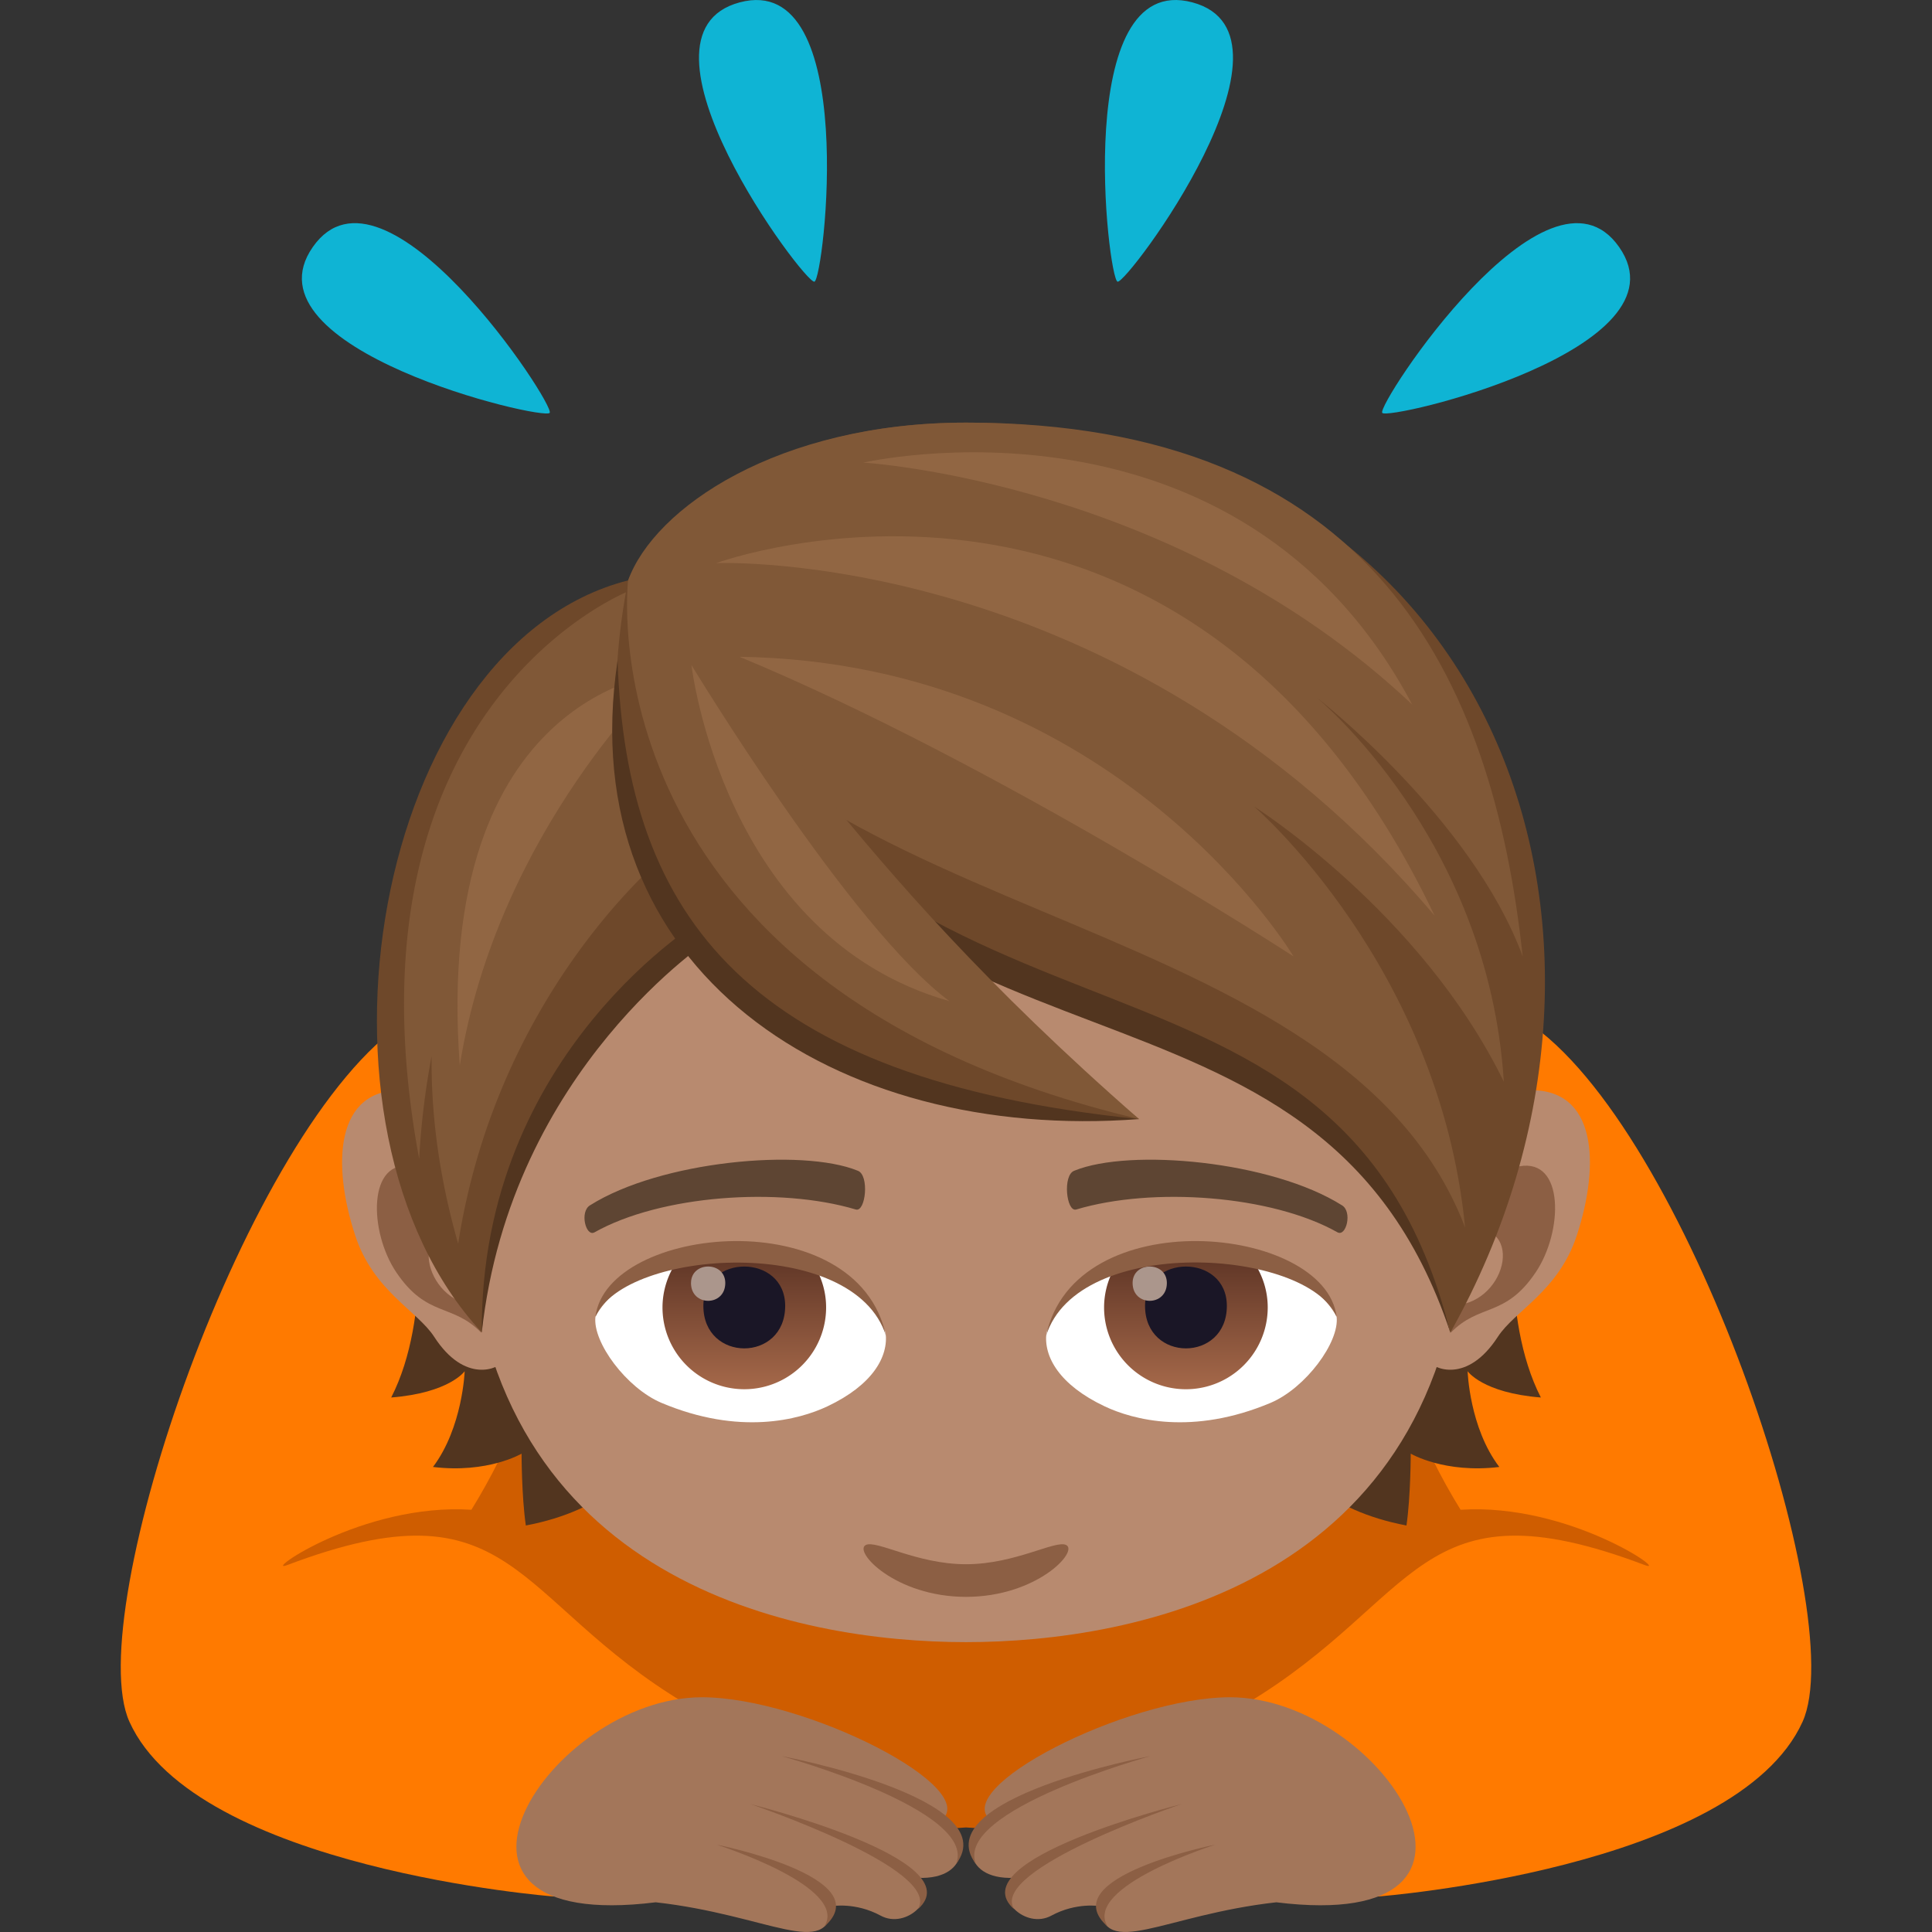 <svg xmlns="http://www.w3.org/2000/svg" xml:space="preserve" style="enable-background:new 0 0 64 64" viewBox="0 0 64 64"><rect x="0" y="0" width="64" height="64" fill="#333333" stroke="none"/><path d="M39.501.079c3.996 1.072-2.166 9.336-2.48 9.252-.319-.084-1.524-10.325 2.48-9.252zm14.135 8.105c2.373 3.389-7.66 5.76-7.848 5.492-.187-.27 5.471-8.888 7.848-5.492zM24.502.079c3.995-1.07 2.791 9.168 2.477 9.252-.317.086-6.48-8.18-2.477-9.252zM10.364 8.18c2.372-3.388 8.033 5.23 7.845 5.496-.187.27-10.223-2.101-7.845-5.496z" style="fill:#0fb4d4"/><path d="M50.206 33.628c-7.476-3.658-28.935-3.658-36.413 0C8.944 36 4.745 56.224 14.597 61.62L32 60.537l17.403 1.083c9.851-5.396 5.652-25.621.802-27.992z" style="fill:#cf5d00"/><path d="M9.518 51.844c-.88.333 2.479-2.064 6.098-1.831 5.296-8.57 3.32-19.772-2.177-16.183-5.287 3.45-10.767 19.643-9.151 23.206 2.21 4.879 14.064 5.788 14.064 5.788s.457-3.856 4.363-6.384c-5.776-3.458-5.651-7.45-13.197-4.596z" style="fill:#ff7a00"/><path d="M31.142 60.334c1.51-1.067-4.478-4.11-7.89-4.11-5.041 0-10.096 7.855-1.53 6.792 3.75.42 5.7 1.912 5.851.127 0 0 .768-.135 1.598.314.856.469 1.973-.6 1.244-1.251 1.813.07 1.662-1.563.727-1.872z" style="fill:#a3765a"/><path d="M23.733 61.104s5.438 1.088 3.57 2.72c.848-1.323-3.57-2.72-3.57-2.72zm1.125-1.342s7.413 1.848 5.546 3.483c.845-1.324-5.546-3.483-5.546-3.483zm1.02-1.592s7.453 1.398 5.793 3.579c.727-1.789-5.793-3.58-5.793-3.58z" style="fill:#8c5f44"/><path d="M54.482 51.844c.881.333-2.479-2.064-6.098-1.831-5.297-8.57-3.32-19.772 2.176-16.183 5.287 3.45 10.768 19.643 9.152 23.206-2.21 4.879-14.064 5.788-14.064 5.788s-.457-3.856-4.364-6.384c5.776-3.458 5.652-7.45 13.198-4.596z" style="fill:#ff7a00"/><path d="M32.859 60.334c-1.512-1.067 4.476-4.11 7.888-4.11 5.041 0 10.096 7.855 1.532 6.792-3.752.42-5.702 1.912-5.852.127 0 0-.768-.135-1.598.314-.857.469-1.972-.6-1.244-1.251-1.812.07-1.664-1.563-.726-1.872z" style="fill:#a3765a"/><path d="M40.267 61.104s-5.438 1.088-3.57 2.72c-.848-1.323 3.57-2.72 3.57-2.72zm-1.125-1.342s-7.412 1.848-5.547 3.483c-.846-1.324 5.547-3.483 5.547-3.483zm-1.02-1.592s-7.455 1.398-5.793 3.579c-.726-1.789 5.793-3.58 5.793-3.58z" style="fill:#8c5f44"/><path d="M13.776 39.63s.559 3.982-.817 6.664c1.934-.153 2.434-.871 2.434-.871s-.066 1.865-1.05 3.172c1.817.221 2.935-.441 2.935-.441s0 1.41.141 2.38c5.294-1.006 4.977-5.54 4.977-5.54l-8.62-5.364zm37.267 6.664c-1.376-2.688-.817-6.664-.817-6.664l-8.613 5.363s-.316 4.535 4.978 5.541c.141-.97.141-2.38.141-2.38s1.117.662 2.935.441c-.992-1.3-1.05-3.172-1.05-3.172s.491.718 2.426.871z" style="fill:#52351f"/><path d="M13.364 36.116c2.282.072 4.576 6.982 3.336 8.956-.175.275-1.298.783-2.316-.787-.563-.87-2.013-1.516-2.616-3.355-.776-2.356-.67-4.887 1.596-4.814z" style="fill:#b88a6f"/><path d="M13.666 38.635c.604.107 1.317.814 1.785 2.045-2.092-.207-1.304 2.646.488 2.556.013.293.018.594.004.912-.96-.986-1.795-.492-2.812-1.996-.916-1.353-.959-3.787.535-3.517z" style="fill:#8c5f44"/><path d="M50.634 36.116c-2.28.072-4.576 6.982-3.332 8.956.174.275 1.297.783 2.315-.787.564-.87 2.012-1.516 2.615-3.355.776-2.356.67-4.887-1.598-4.814z" style="fill:#b88a6f"/><path d="M48.552 40.676c.467-1.229 1.178-1.934 1.78-2.041 1.496-.27 1.452 2.164.537 3.517-1.014 1.504-1.85 1.01-2.812 1.996-.014-.32-.008-.62.005-.914 1.776.072 2.553-2.746.49-2.558z" style="fill:#8c5f44"/><path d="M32.002 18.248c-11.595 0-17.181 9.345-16.48 22.338C16.157 52.449 26.4 54.398 32 54.398c5.592 0 15.85-1.949 16.48-13.812.702-12.993-4.884-22.338-16.478-22.338z" style="fill:#b88a6f"/><path d="M35.318 51.18c-.35-.176-1.686.637-3.318.637-1.632 0-2.967-.813-3.32-.637-.419.213.981 1.718 3.32 1.718 2.34 0 3.741-1.505 3.318-1.718z" style="fill:#8c5f44"/><path d="M29.337 44.15c.1.794-.435 1.731-1.926 2.436-.946.447-2.914.975-5.5-.115-1.159-.49-2.288-2.012-2.186-2.853 1.401-2.643 8.3-3.03 9.612.533z" style="fill:#fff"/><linearGradient id="a" x1="-424.67" x2="-424.67" y1="475.26" y2="476.085" gradientTransform="matrix(6.57 0 0 -6.57 2814.782 3168.527)" gradientUnits="userSpaceOnUse"><stop offset="0" style="stop-color:#a6694a"/><stop offset="1" style="stop-color:#4f2a1e"/></linearGradient><path d="M22.488 41.698a2.688 2.688 0 0 0-.542 1.612 2.709 2.709 0 1 0 5.42 0c0-.606-.206-1.16-.542-1.612h-4.336z" style="fill:url(#a)"/><path d="M23.3 43.259c0 1.877 2.71 1.877 2.71 0 0-1.738-2.71-1.738-2.71 0z" style="fill:#1a1626"/><path d="M22.89 42.501c0 .787 1.136.787 1.136 0 0-.728-1.135-.728-1.135 0z" style="fill:#ab968c"/><path d="M29.35 44.254c-1.049-3.37-8.656-2.894-9.625-.636.378-3.045 8.687-3.85 9.625.636z" style="fill:#8c5f44"/><path d="M34.665 44.15c-.102.794.436 1.731 1.926 2.436.945.447 2.912.975 5.5-.115 1.158-.49 2.287-2.012 2.186-2.853-1.4-2.643-8.301-3.03-9.612.533z" style="fill:#fff"/><linearGradient id="b" x1="-425.142" x2="-425.142" y1="475.26" y2="476.085" gradientTransform="matrix(6.57 0 0 -6.57 2832.512 3168.527)" gradientUnits="userSpaceOnUse"><stop offset="0" style="stop-color:#a6694a"/><stop offset="1" style="stop-color:#4f2a1e"/></linearGradient><path d="M37.116 41.698a2.688 2.688 0 0 0-.542 1.612 2.71 2.71 0 1 0 5.421 0c0-.606-.205-1.16-.542-1.612h-4.337z" style="fill:url(#b)"/><path d="M37.931 43.259c0 1.877 2.71 1.877 2.71 0 0-1.738-2.71-1.738-2.71 0z" style="fill:#1a1626"/><path d="M37.519 42.501c0 .787 1.135.787 1.135 0 0-.728-1.135-.728-1.135 0z" style="fill:#ab968c"/><path d="M34.652 44.254c1.047-3.368 8.65-2.908 9.625-.636-.381-3.045-8.687-3.85-9.625.636z" style="fill:#8c5f44"/><path d="M44.452 39.926c-2.332-1.47-7.027-1.898-8.865-1.144-.393.143-.264 1.375.063 1.285 2.534-.76 6.472-.475 8.654.754.292.162.503-.688.148-.895zm-24.904 0c2.332-1.47 7.025-1.898 8.867-1.144.39.143.263 1.375-.063 1.285-2.54-.76-6.472-.475-8.659.756-.289.16-.5-.69-.145-.897z" style="fill:#5e4533"/><path d="M22.249 22.707c6.019 6.422 22.689 7.288 25.793 21.432-4.421-13.254-18.57-7.057-25.793-21.432z" style="fill:#52351f"/><path d="M32.005 14c-6.993 0-10.485 3.543-11.198 5.226C28.6 37.07 44.304 29.074 48.042 44.148 55.557 30.766 49.317 14 32.005 14z" style="fill:#6e482a"/><path d="M32.005 14c-6.227 0-10.332 2.828-11.198 5.226C24.36 30.885 44.27 29.51 48.533 40.66c-.845-8.666-6.988-13.942-6.988-13.942s5.526 3.486 8.271 9.114c-.511-8.081-6.209-12.734-6.209-12.734s5.138 3.988 6.834 8.583C49.437 22.365 45.436 14 32.005 14z" style="fill:#805837"/><path d="M46.78 23.338c-5.776-10.882-18.181-8.013-18.181-8.013s10.322.6 18.181 8.013z" style="fill:#916643"/><path d="M47.524 30.334c-8.294-17.363-23.8-11.68-23.8-11.68s13.414-.577 23.8 11.68z" style="fill:#916643"/><path d="M24.497 21.757c8.545 3.542 18.353 9.925 18.353 9.925s-5.8-9.74-18.353-9.925z" style="fill:#916643"/><path d="M20.807 19.226c-8.45 2.16-11.174 18.111-4.846 24.913.49-8.327 7.185-13.254 7.185-13.254s-1.08-7.878-2.339-11.66z" style="fill:#6e482a"/><path d="M23.357 30.396S15.89 34.814 15.96 44.14c.957-8.765 7.65-13.078 7.65-13.078l-.253-.665z" style="fill:#52351f"/><path d="M20.894 19.553S11.09 23.3 13.886 38.391a25.52 25.52 0 0 1 .411-3.401c-.018 1.883.233 3.95.88 6.209 1.336-8.575 7.072-13.05 7.072-13.05l-1.355-8.596z" style="fill:#805837"/><path d="M15.23 35.3c1.253-7.837 6.817-13.006 6.817-13.006s-7.735.572-6.816 13.006z" style="fill:#916643"/><path d="M20.807 19.226C17.902 34.144 31.83 37.07 37.731 37.07c-10.604-8.318-16.924-17.845-16.924-17.845z" style="fill:#6e482a"/><path d="M20.458 21.881c.28 8.545 4.393 13.879 17.273 15.19-10.074.769-18.82-4.928-17.273-15.19z" style="fill:#52351f"/><path d="M20.807 19.226S19.194 32.66 37.731 37.07c-10.216-8.923-12.063-14.075-16.924-17.845z" style="fill:#805837"/><path d="M31.451 33.164c-3.269-2.416-8.545-11.133-8.545-11.133s1.033 9.006 8.545 11.133z" style="fill:#916643"/></svg>